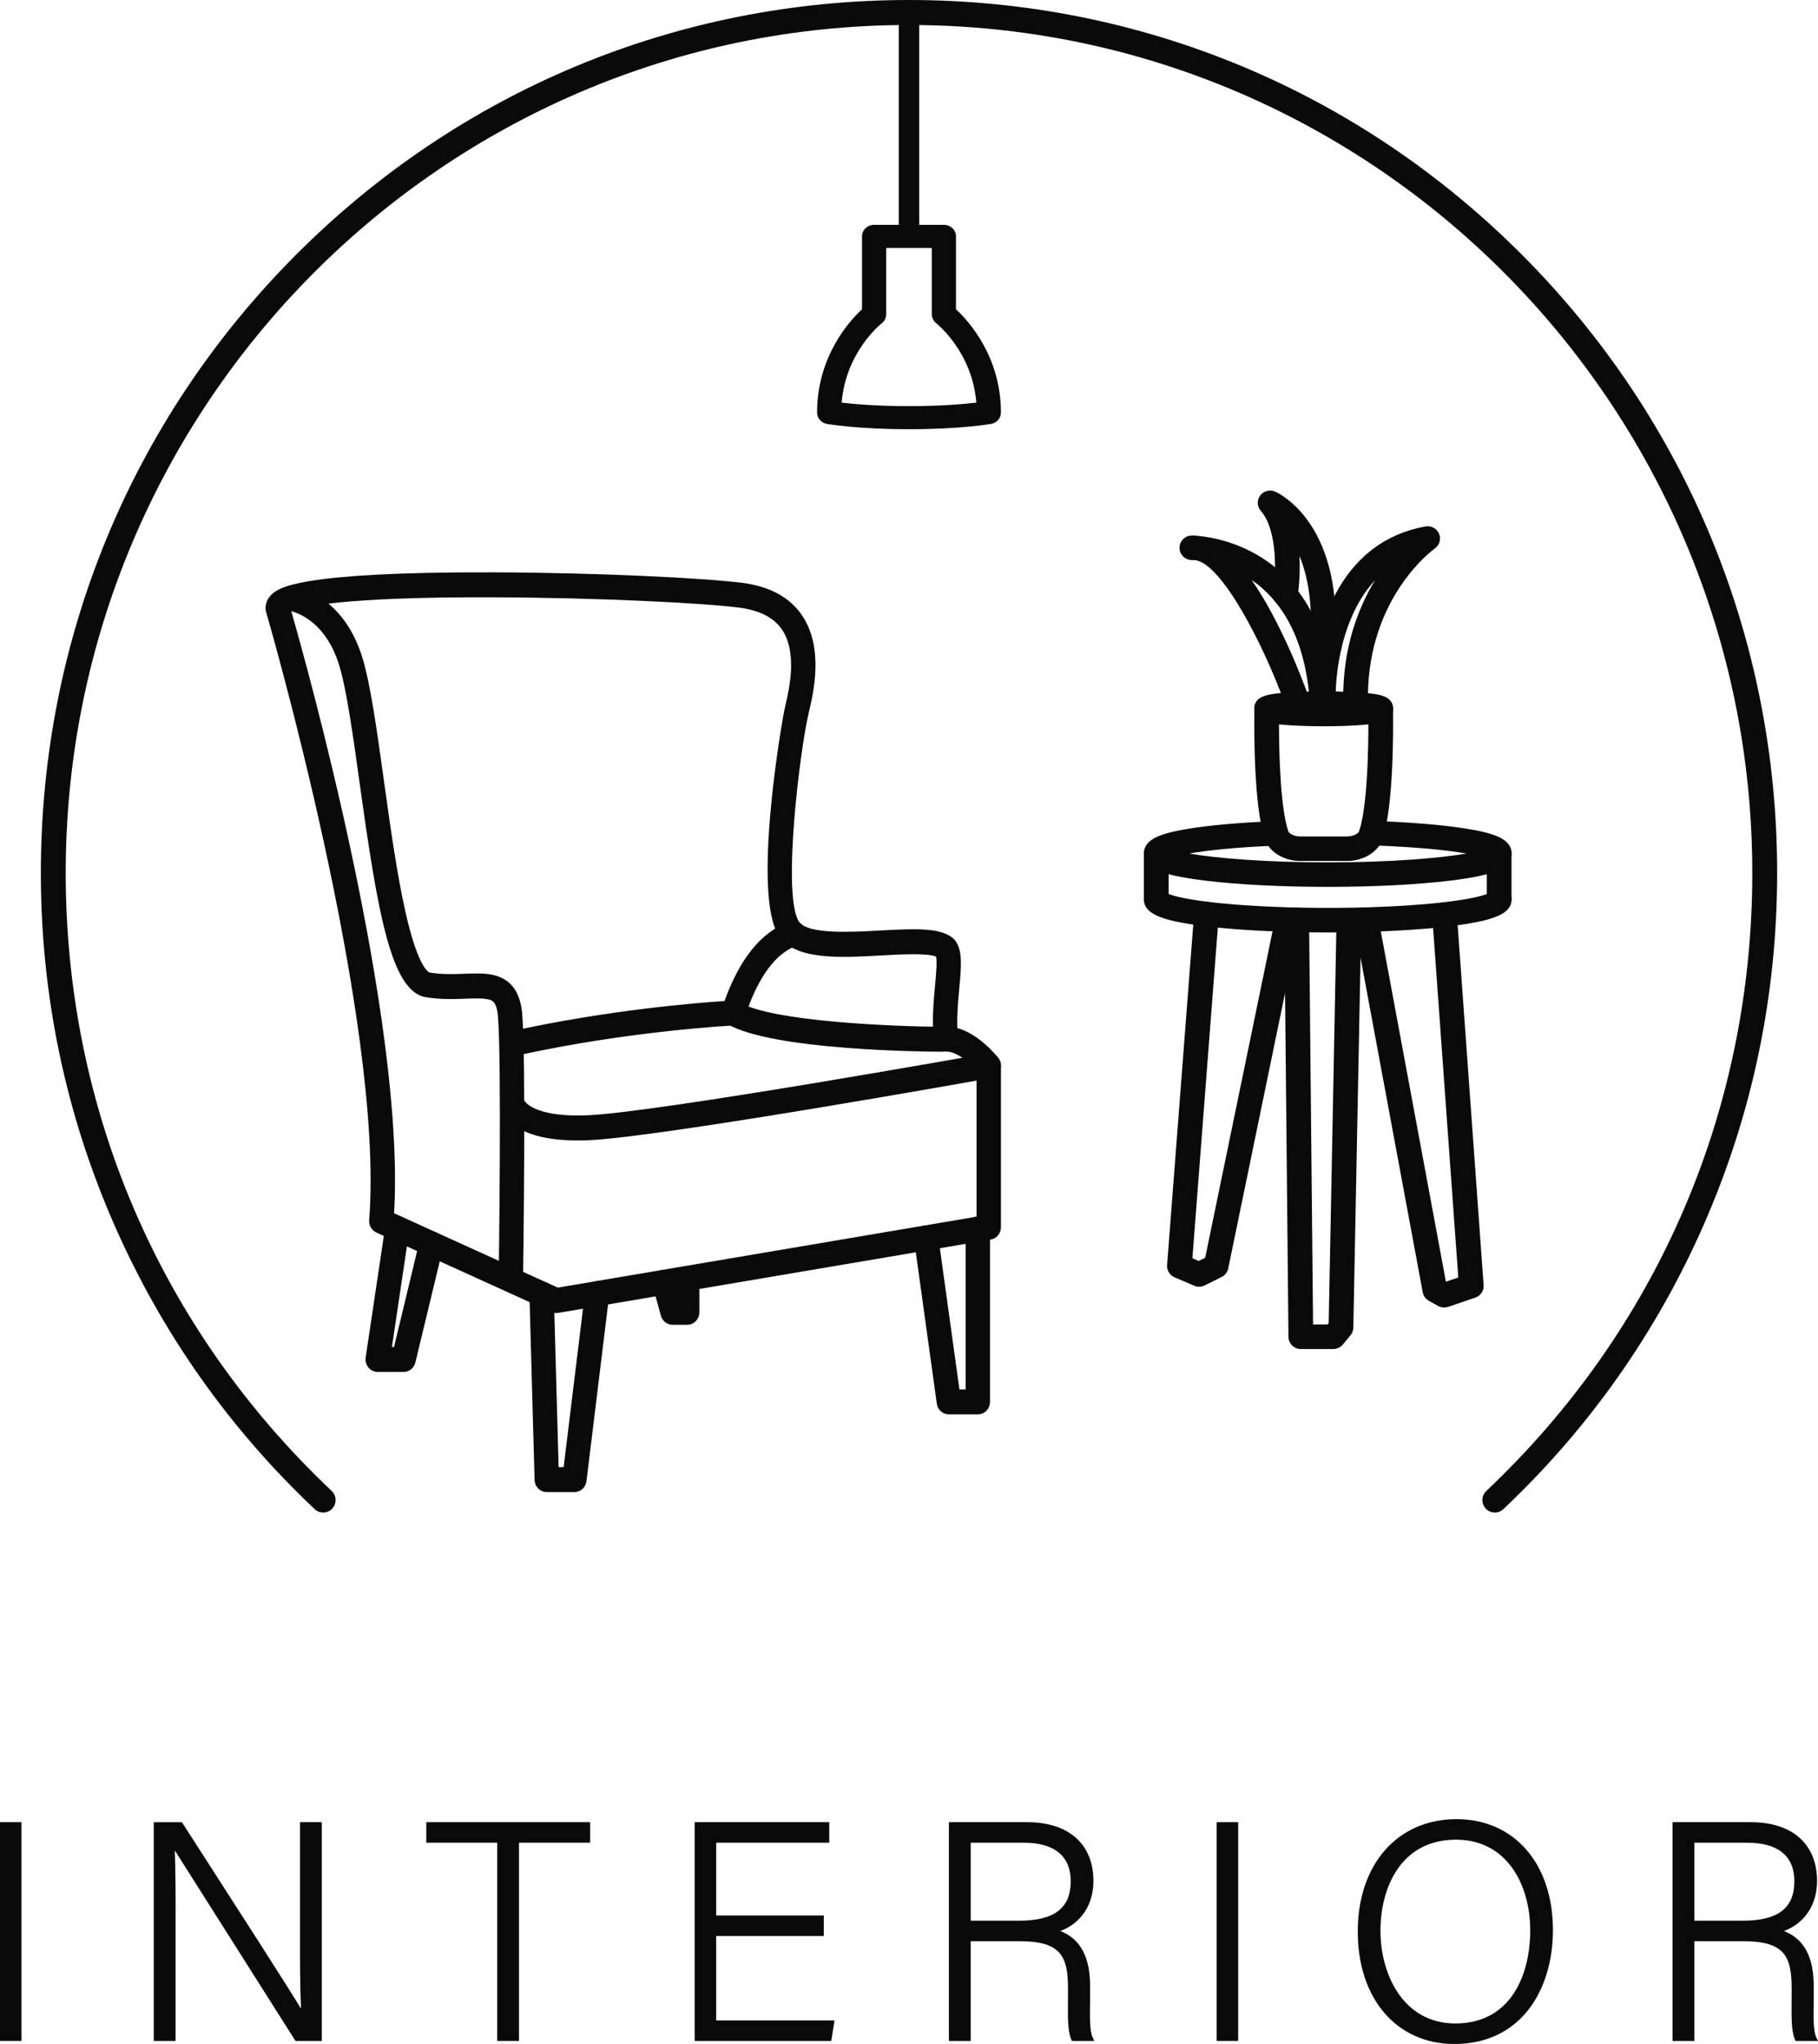 <?xml version="1.0" encoding="UTF-8"?>
<svg xmlns="http://www.w3.org/2000/svg" width="89" height="100" viewBox="0 0 89 100" fill="none">
  <path d="M73.18 74C73.017 74 72.856 73.935 72.736 73.807C72.506 73.561 72.517 73.174 72.763 72.943C81.159 65.015 85.783 54.276 85.783 42.706C85.783 19.832 67.263 1.223 44.5 1.223C21.737 1.223 3.217 19.832 3.217 42.706C3.217 54.276 7.841 65.015 16.237 72.943C16.482 73.174 16.494 73.561 16.264 73.807C16.034 74.053 15.649 74.065 15.404 73.834C11.216 69.88 7.921 65.209 5.608 59.951C3.214 54.508 2 48.706 2 42.706C2 31.299 6.421 20.574 14.448 12.508C22.475 4.442 33.148 0 44.5 0C55.852 0 66.525 4.442 74.552 12.508C82.579 20.574 87 31.299 87 42.706C87 48.706 85.786 54.508 83.392 59.951C81.079 65.209 77.784 69.88 73.596 73.834C73.478 73.945 73.329 74 73.18 74Z" fill="#0A0A0A"></path>
  <path d="M27.227 64.239C27.144 64.239 27.062 64.221 26.985 64.186L18.425 60.3C18.194 60.195 18.052 59.951 18.073 59.693C18.84 49.937 13.084 30.133 13.025 29.934C13.012 29.888 13.004 29.841 13.001 29.794C12.987 29.535 13.09 29.285 13.292 29.091C13.612 28.785 14.458 27.974 24.142 28.001C29.319 28.017 34.505 28.281 36.341 28.516C37.685 28.688 38.671 29.226 39.27 30.116C40.344 31.713 39.819 33.919 39.594 34.861C39.144 36.754 38.285 43.857 39.114 45.091C39.538 45.722 41.673 45.603 43.086 45.524C44.899 45.423 46.041 45.388 46.655 45.902C46.679 45.922 46.702 45.944 46.722 45.968C47.135 46.443 47.063 47.235 46.963 48.331C46.906 48.947 46.844 49.63 46.866 50.299C47.916 50.584 48.76 51.617 48.867 51.753C48.953 51.861 49 51.997 49 52.137V60.043C49 60.342 48.789 60.597 48.501 60.646L27.325 64.231C27.292 64.236 27.26 64.239 27.227 64.239ZM19.292 59.357L27.306 62.995L47.807 59.525V52.367C47.492 52.023 46.859 51.448 46.344 51.448C46.337 51.448 46.33 51.448 46.322 51.448C46.01 51.454 45.743 51.22 45.711 50.901C45.615 49.965 45.704 48.995 45.775 48.216C45.821 47.718 45.882 47.05 45.827 46.803C45.417 46.618 44.065 46.693 43.15 46.744C41.077 46.859 38.934 46.979 38.131 45.783C36.804 43.806 38.262 35.3 38.435 34.572C38.622 33.789 39.059 31.955 38.288 30.81C37.89 30.219 37.185 29.855 36.193 29.728C34.405 29.499 29.314 29.241 24.206 29.223C16.737 29.195 14.761 29.691 14.26 29.901C15.02 32.55 19.852 49.842 19.292 59.357Z" fill="#0A0A0A"></path>
  <path d="M19.756 67.121H18.491C18.317 67.121 18.152 67.044 18.038 66.908C17.925 66.773 17.875 66.594 17.901 66.418L18.859 60.007C18.909 59.673 19.214 59.445 19.539 59.495C19.865 59.546 20.088 59.858 20.038 60.191L19.186 65.9H19.289L20.54 60.711C20.619 60.383 20.943 60.184 21.262 60.264C21.582 60.345 21.777 60.676 21.698 61.004L20.335 66.657C20.269 66.93 20.03 67.121 19.756 67.121Z" fill="#0A0A0A"></path>
  <path d="M28.119 73H26.767C26.445 73 26.18 72.737 26.171 72.406L25.918 63.322C25.909 62.985 26.168 62.704 26.497 62.694C26.826 62.686 27.101 62.95 27.111 63.287L27.347 71.778H27.593L28.64 63.215C28.681 62.88 28.979 62.643 29.306 62.684C29.633 62.726 29.864 63.032 29.823 63.366L28.711 72.465C28.674 72.77 28.42 73 28.119 73Z" fill="#0A0A0A"></path>
  <path d="M47.87 69.197H46.452C46.155 69.197 45.903 68.974 45.861 68.672L44.748 60.648C44.702 60.315 44.929 60.005 45.255 59.958C45.582 59.911 45.883 60.143 45.929 60.477L46.969 67.976H47.273V60.134C47.273 59.797 47.54 59.523 47.87 59.523C48.199 59.523 48.466 59.797 48.466 60.134V68.587C48.466 68.924 48.199 69.197 47.87 69.197Z" fill="#0A0A0A"></path>
  <path d="M25.012 63.065C25.009 63.065 25.006 63.065 25.003 63.065C24.674 63.06 24.41 62.782 24.415 62.445C24.417 62.339 24.565 51.757 24.374 49.692C24.307 48.966 24.074 48.924 23.826 48.88C23.558 48.832 23.199 48.846 22.784 48.861C22.207 48.882 21.554 48.907 20.836 48.785C19.145 48.5 18.49 44.657 17.613 38.361C17.284 35.998 16.973 33.766 16.613 32.573C15.886 30.171 14.223 29.891 14.152 29.88C13.829 29.831 13.601 29.523 13.646 29.192C13.691 28.86 13.986 28.627 14.31 28.669C14.411 28.682 16.79 29.029 17.752 32.212C18.141 33.497 18.458 35.776 18.794 38.188C19.113 40.479 19.443 42.847 19.868 44.702C20.499 47.46 21.025 47.579 21.03 47.58C21.631 47.681 22.22 47.66 22.74 47.64C23.203 47.623 23.639 47.607 24.031 47.676C24.958 47.842 25.459 48.463 25.562 49.577C25.759 51.707 25.614 62.025 25.608 62.463C25.603 62.797 25.337 63.065 25.012 63.065Z" fill="#0A0A0A"></path>
  <path d="M28.276 55.796C24.919 55.796 24.526 54.333 24.48 54.026L25.66 53.843C25.66 53.843 25.66 53.826 25.651 53.798C25.732 54.045 26.451 54.664 28.767 54.564C32.205 54.416 48.14 51.569 48.301 51.54C48.626 51.483 48.934 51.705 48.991 52.037C49.048 52.369 48.831 52.686 48.506 52.744C47.847 52.862 32.333 55.633 28.817 55.784C28.629 55.792 28.448 55.796 28.276 55.796Z" fill="#0A0A0A"></path>
  <path d="M25.233 51.645C24.958 51.645 24.71 51.449 24.65 51.163C24.581 50.833 24.786 50.508 25.108 50.437C29.789 49.407 34.15 49.06 35.467 48.974C36.223 46.881 37.29 45.577 38.642 45.096C38.954 44.986 39.293 45.155 39.401 45.473C39.51 45.792 39.345 46.14 39.034 46.251C37.966 46.63 37.101 47.809 36.463 49.755C36.385 49.993 36.171 50.158 35.925 50.17C35.875 50.173 30.841 50.425 25.358 51.631C25.316 51.641 25.274 51.645 25.233 51.645Z" fill="#0A0A0A"></path>
  <path d="M46.113 51.455C46.113 51.455 46.112 51.455 46.111 51.455C45.266 51.452 37.785 51.388 35.595 50.093C35.31 49.924 35.212 49.551 35.377 49.259C35.542 48.967 35.907 48.866 36.192 49.035C37.813 49.994 43.905 50.225 46.116 50.234C46.445 50.235 46.711 50.51 46.71 50.847C46.709 51.183 46.442 51.455 46.113 51.455Z" fill="#0A0A0A"></path>
  <path d="M33.641 64.814H32.928C32.661 64.814 32.426 64.632 32.354 64.369L31.952 62.902C31.863 62.577 32.048 62.24 32.365 62.149C32.639 62.07 32.923 62.201 33.052 62.448C33.099 62.158 33.344 61.938 33.641 61.938C33.97 61.938 34.237 62.211 34.237 62.548V64.204C34.237 64.541 33.97 64.814 33.641 64.814Z" fill="#0A0A0A"></path>
  <path d="M65.001 43.389C62.735 43.389 60.6 43.28 58.989 43.082C56.782 42.81 56 42.464 56 41.757C56 41.048 56.827 40.77 58.161 40.549C59.248 40.37 60.728 40.24 62.44 40.173C62.778 40.165 63.055 40.419 63.068 40.749C63.081 41.081 62.821 41.359 62.487 41.372C60.506 41.449 59.099 41.603 58.211 41.758C59.539 41.986 61.916 42.19 65.001 42.19C68.087 42.19 70.464 41.986 71.791 41.758C70.846 41.593 69.31 41.43 67.121 41.36C66.787 41.349 66.525 41.072 66.536 40.741C66.547 40.41 66.829 40.147 67.16 40.161C68.945 40.218 70.562 40.349 71.713 40.53C73.125 40.751 74 41.034 74 41.757C74 42.463 73.218 42.81 71.011 43.082C69.401 43.28 67.266 43.389 65.001 43.389Z" fill="#0A0A0A"></path>
  <path d="M65 45.618C64.493 45.618 63.977 45.612 63.465 45.601C63.314 45.598 63.163 45.594 63.014 45.59C61.503 45.545 60.111 45.449 58.987 45.312C56.782 45.04 56 44.693 56 43.987C56 43.655 56.271 43.387 56.605 43.387C56.838 43.387 57.041 43.517 57.142 43.709C57.295 43.78 57.784 43.955 59.136 44.121C60.222 44.254 61.576 44.347 63.05 44.39C63.196 44.395 63.344 44.398 63.492 44.402C64.155 44.416 64.825 44.421 65.472 44.417C65.939 44.414 66.406 44.406 66.859 44.393C68.27 44.353 69.58 44.268 70.647 44.146C72.164 43.973 72.697 43.784 72.858 43.709C72.959 43.517 73.161 43.387 73.394 43.387C73.728 43.387 73.999 43.655 73.999 43.987C73.999 44.713 73.158 45.066 70.786 45.338C69.684 45.464 68.338 45.552 66.893 45.592C66.431 45.605 65.956 45.613 65.48 45.617C65.321 45.618 65.161 45.618 65 45.618Z" fill="#0A0A0A"></path>
  <path d="M58.702 62.952C58.62 62.952 58.538 62.936 58.462 62.903L57.498 62.49C57.261 62.389 57.115 62.149 57.135 61.894L58.459 44.675C58.484 44.345 58.779 44.097 59.108 44.123C59.441 44.148 59.691 44.436 59.666 44.767L58.374 61.559L58.683 61.691L59 61.534L62.44 44.874C62.507 44.55 62.827 44.34 63.155 44.407C63.482 44.473 63.693 44.79 63.626 45.115L60.127 62.06C60.09 62.24 59.971 62.394 59.805 62.476L58.972 62.889C58.887 62.931 58.795 62.952 58.702 62.952Z" fill="#0A0A0A"></path>
  <path d="M65.27 66H63.681C63.35 66 63.08 65.735 63.076 65.406L62.875 45.012C62.872 44.681 63.14 44.41 63.474 44.406C63.476 44.406 63.478 44.406 63.48 44.406C63.812 44.406 64.082 44.671 64.085 45L64.281 64.8H64.985L65.046 64.727L65.431 45.011C65.437 44.68 65.717 44.415 66.047 44.423C66.382 44.43 66.647 44.703 66.641 45.035L66.252 64.96C66.249 65.096 66.2 65.227 66.113 65.331L65.736 65.783C65.621 65.92 65.45 66 65.27 66Z" fill="#0A0A0A"></path>
  <path d="M70.699 63.969C70.597 63.969 70.495 63.943 70.403 63.893L69.95 63.641C69.793 63.554 69.683 63.402 69.65 63.226L66.28 45.104C66.219 44.778 66.436 44.465 66.765 44.405C67.095 44.345 67.409 44.56 67.47 44.886L70.784 62.706L71.39 62.5L70.112 44.787C70.088 44.457 70.339 44.169 70.672 44.146C71.005 44.124 71.295 44.371 71.319 44.702L72.63 62.875C72.65 63.147 72.483 63.397 72.223 63.485L70.895 63.937C70.832 63.958 70.765 63.969 70.699 63.969Z" fill="#0A0A0A"></path>
  <path d="M56.605 44.59C56.271 44.59 56 44.321 56 43.99V41.76C56 41.429 56.271 41.16 56.605 41.16C56.939 41.16 57.21 41.429 57.21 41.76V43.99C57.21 44.321 56.939 44.59 56.605 44.59Z" fill="#0A0A0A"></path>
  <path d="M73.39 44.59C73.056 44.59 72.785 44.321 72.785 43.99V41.76C72.785 41.429 73.056 41.16 73.39 41.16C73.724 41.16 73.995 41.429 73.995 41.76V43.99C73.995 44.321 73.724 44.59 73.39 44.59Z" fill="#0A0A0A"></path>
  <path d="M65.936 42.123H63.665C62.838 42.123 62.115 41.67 61.907 41.023C61.382 39.389 61.392 35.757 61.407 34.683V34.662C61.407 34.331 61.678 34.062 62.012 34.062C62.346 34.062 62.617 34.331 62.617 34.662V34.691C62.587 36.819 62.687 39.498 63.06 40.659C63.095 40.767 63.33 40.923 63.665 40.923H65.936C66.272 40.923 66.507 40.767 66.542 40.659C67.025 39.154 66.996 35.43 66.985 34.699C66.985 34.699 66.985 34.699 66.985 34.699C66.985 34.699 66.986 34.707 66.987 34.715C66.957 34.387 67.202 34.096 67.534 34.066C67.867 34.035 68.161 34.278 68.192 34.608C68.195 34.635 68.195 34.663 68.195 34.69C68.211 35.755 68.221 39.383 67.695 41.023C67.487 41.67 66.764 42.123 65.936 42.123Z" fill="#0A0A0A"></path>
  <path d="M64.801 35.532C64.037 35.532 63.316 35.505 62.77 35.455C62.161 35.4 61.402 35.331 61.402 34.678C61.402 34.026 62.161 33.957 62.77 33.901C63.316 33.852 64.037 33.824 64.801 33.824C65.565 33.824 66.286 33.852 66.831 33.901C67.441 33.957 68.199 34.026 68.199 34.678C68.199 35.331 67.441 35.4 66.831 35.455C66.286 35.505 65.565 35.532 64.801 35.532Z" fill="#0A0A0A"></path>
  <path d="M63.431 34.719C63.183 34.719 62.95 34.567 62.861 34.322C61.866 31.583 59.843 27.613 58.527 27.407C58.433 27.401 58.373 27.4 58.353 27.401C58.351 27.401 58.35 27.401 58.349 27.401C58.023 27.401 57.754 27.145 57.743 26.822C57.731 26.498 57.981 26.223 58.308 26.202C58.432 26.195 58.556 26.201 58.679 26.221C60.004 26.346 64.753 27.272 65.314 34.07C65.341 34.4 65.094 34.69 64.76 34.717C64.429 34.743 64.135 34.498 64.108 34.168C63.842 30.948 62.561 29.259 61.273 28.374C62.658 30.363 63.708 33.113 64 33.916C64.113 34.227 63.95 34.571 63.636 34.683C63.568 34.708 63.499 34.719 63.431 34.719Z" fill="#0A0A0A"></path>
  <path d="M64.713 32.508C64.693 32.508 64.674 32.507 64.654 32.505C64.321 32.473 64.078 32.18 64.11 31.851C64.319 29.71 64.038 28.221 63.615 27.201C63.67 28.251 63.534 29.12 63.523 29.189C63.469 29.516 63.159 29.739 62.829 29.686C62.499 29.634 62.275 29.326 62.328 28.999C62.452 28.221 62.586 25.985 61.721 24.991C61.537 24.78 61.525 24.469 61.692 24.244C61.86 24.019 62.162 23.938 62.421 24.05C62.565 24.112 65.934 25.64 65.314 31.966C65.284 32.276 65.021 32.508 64.713 32.508Z" fill="#0A0A0A"></path>
  <path d="M66.36 34.674C66.359 34.674 66.358 34.674 66.357 34.674C66.023 34.672 65.753 34.403 65.755 34.071C65.768 31.61 66.498 29.727 67.314 28.388C65.382 30.46 65.389 33.882 65.39 33.928C65.393 34.259 65.126 34.531 64.791 34.534C64.789 34.534 64.787 34.534 64.785 34.534C64.454 34.534 64.183 34.27 64.18 33.941C64.179 33.869 64.166 26.773 69.782 25.756C70.061 25.706 70.338 25.853 70.448 26.112C70.559 26.371 70.473 26.671 70.242 26.834C70.111 26.928 66.991 29.219 66.965 34.078C66.963 34.408 66.693 34.674 66.36 34.674Z" fill="#0A0A0A"></path>
  <path d="M44.5 21C41.99 21 40.545 20.75 40.484 20.74C40.204 20.69 40 20.457 40 20.184C40 17.422 41.603 15.682 42.2 15.129V11.565C42.2 11.253 42.465 11 42.792 11H46.208C46.535 11 46.8 11.253 46.8 11.565V15.129C47.397 15.682 49 17.422 49 20.184C49 20.457 48.796 20.69 48.516 20.74C48.455 20.75 47.01 21 44.5 21ZM41.203 19.698C41.81 19.769 42.945 19.87 44.5 19.87C46.055 19.87 47.189 19.769 47.797 19.698C47.594 17.235 45.908 15.875 45.832 15.815C45.696 15.707 45.616 15.547 45.616 15.378V12.13H43.384V15.378C43.384 15.548 43.304 15.709 43.166 15.816C43.092 15.875 41.406 17.235 41.203 19.698Z" fill="#0A0A0A"></path>
  <path d="M44.5 12C44.224 12 44 11.728 44 11.393V0.607C44 0.272 44.224 0 44.5 0C44.776 0 45 0.272 45 0.607V11.393C45 11.728 44.776 12 44.5 12Z" fill="#0A0A0A"></path>
  <path d="M1.052 89.148H0V99.85H1.052V89.148Z" fill="#0A0A0A"></path>
  <path d="M14.687 94.645C14.685 95.907 14.684 97.104 14.736 98.271C13.912 96.923 11.772 93.601 10.187 91.141C9.71 90.4 9.279 89.731 8.943 89.207L8.905 89.149H7.527V99.851H8.595L8.595 94.06C8.597 92.738 8.598 91.585 8.557 90.53C9.198 91.536 10.595 93.743 11.837 95.704L11.911 95.821C12.886 97.361 13.83 98.852 14.427 99.791L14.464 99.85H15.754V89.148H14.687L14.687 94.645Z" fill="#0A0A0A"></path>
  <path d="M20.871 90.153H24.34V99.85H25.407V90.153H28.891V89.148H20.871V90.153Z" fill="#0A0A0A"></path>
  <path d="M35.06 94.718H40.33V93.714H35.06V90.153H40.596V89.148H34.008V99.85H40.695L40.854 98.846H35.06V94.718Z" fill="#0A0A0A"></path>
  <path d="M53.362 98.034V98.022C53.364 97.878 53.366 97.736 53.366 97.603V97.2C53.366 95.74 52.902 94.868 51.91 94.473C52.927 94.09 53.529 93.186 53.529 92.023C53.529 90.223 52.316 89.148 50.286 89.148H46.453V99.85H47.52V94.972H49.932C51.932 94.972 52.284 95.714 52.284 97.275V97.543C52.284 97.687 52.283 97.829 52.282 97.969C52.276 98.722 52.27 99.372 52.442 99.773L52.475 99.851H53.574L53.486 99.666C53.343 99.365 53.353 98.658 53.362 98.034ZM52.417 92.038C52.417 93.355 51.613 93.968 49.888 93.968H47.521V90.153H50.109C51.619 90.153 52.417 90.805 52.417 92.038Z" fill="#0A0A0A"></path>
  <path d="M60.615 89.148H59.562V99.85H60.615V89.148Z" fill="#0A0A0A"></path>
  <path d="M71.305 89C68.412 89 66.469 91.21 66.469 94.5C66.469 97.79 68.371 100 71.202 100C72.726 100 73.986 99.411 74.846 98.296C75.605 97.311 76.024 95.936 76.024 94.425C76.024 91.18 74.128 89 71.305 89ZM71.276 90.004C73.788 90.004 74.912 92.232 74.912 94.44C74.912 96.643 73.949 98.996 71.246 98.996C68.727 98.996 67.58 96.642 67.58 94.455C67.58 92.402 68.548 90.004 71.276 90.004Z" fill="#0A0A0A"></path>
  <path d="M88.787 98.035V98.033C88.79 97.885 88.792 97.739 88.792 97.603V97.2C88.792 95.74 88.328 94.868 87.335 94.473C88.353 94.09 88.954 93.186 88.954 92.023C88.954 90.223 87.742 89.148 85.712 89.148H81.879V99.85H82.946V94.972H85.357C87.358 94.972 87.71 95.714 87.71 97.275V97.543C87.71 97.676 87.709 97.808 87.708 97.937L87.707 97.969C87.701 98.722 87.696 99.372 87.868 99.773L87.901 99.851H89L88.912 99.666C88.769 99.365 88.779 98.659 88.787 98.035ZM82.946 90.153H85.535C87.044 90.153 87.843 90.805 87.843 92.038C87.843 93.355 87.039 93.968 85.313 93.968H82.946V90.153H82.946Z" fill="#0A0A0A"></path>
</svg>